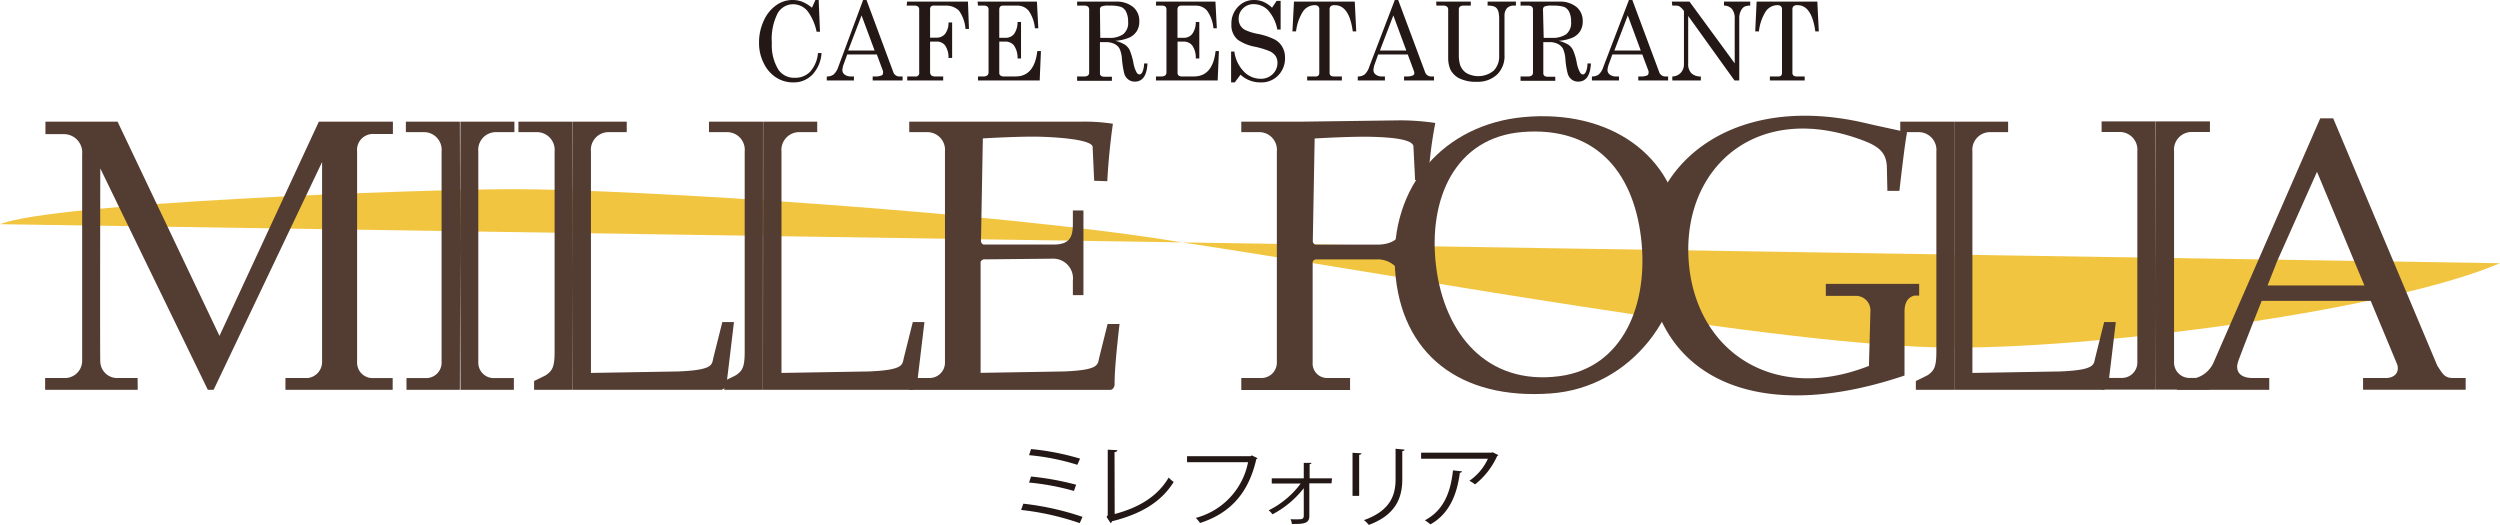<svg xmlns="http://www.w3.org/2000/svg" width="324.06" height="68" viewBox="0 0 324.06 68"><defs><style>.cls-1{fill:#231815;}.cls-2{fill:#f2c540;}.cls-3{fill:#533c32;}</style></defs><title>logo_millefoglia</title><g id="レイヤー_2" data-name="レイヤー 2"><g id="con"><g id="ミレフォリアロゴ"><path class="cls-1" d="M132.65,65.29A35.9,35.9,0,0,1,140.32,67l-.36.81a34.94,34.94,0,0,0-7.6-1.71Zm1-3.52a36.57,36.57,0,0,1,5.84,1.06l-.28.81a31.82,31.82,0,0,0-5.82-1.09Zm0-3.56A32.89,32.89,0,0,1,140,59.45l-.35.8A29.93,29.93,0,0,0,133.39,59Z"/><path class="cls-1" d="M144.49,66.63c3.07-.82,5.52-2.22,7-4.73a3.85,3.85,0,0,0,.65.57c-1.64,2.65-4.34,4.19-8,5.1a.3.3,0,0,1-.19.23l-.51-.8.15-.22V58.29l1.24.06c0,.13-.12.23-.36.26Z"/><path class="cls-1" d="M163,59.39a.23.23,0,0,1-.15.12c-1,4.37-3.33,7-7.29,8.28a7.12,7.12,0,0,0-.55-.66,9.31,9.31,0,0,0,6.77-7.22h-7.91v-.78h8.23l.16-.1Z"/><path class="cls-1" d="M172.6,62.65h-2.88l0,4.27c0,1-.89,1-2.26,1a2.32,2.32,0,0,0-.17-.62,11.11,11.11,0,0,0,1.33,0,.39.39,0,0,0,.38-.36l0-3.66a12.46,12.46,0,0,1-4.06,3.39,2.68,2.68,0,0,0-.49-.52,11.53,11.53,0,0,0,4.15-3.47h-3.75V62H169l0-2,1,0c0,.09-.11.16-.24.17V62h2.9Z"/><path class="cls-1" d="M175.32,64.28V58.69l1.15.07c0,.1-.09.18-.29.2v5.32Zm6.74-6c0,.11-.09.17-.29.19v3.66c0,2.42-.87,4.63-4.34,5.91a3.37,3.37,0,0,0-.63-.62c3.35-1.19,4.1-3.16,4.1-5.29V58.17Z"/><path class="cls-1" d="M194.23,59a.38.38,0,0,1-.16.11,9.82,9.82,0,0,1-2.87,3.68,5,5,0,0,0-.73-.47,7,7,0,0,0,2.4-2.86h-8.66v-.78h9.12l.14-.06Zm-4.72,2.1c0,.09-.12.17-.28.19-.35,2.72-1.33,5.31-3.82,6.68a6,6,0,0,0-.71-.53c2.46-1.29,3.35-3.69,3.64-6.47Z"/><path class="cls-2" d="M153.2,31.42l170.86,2.7C310.27,40,273.84,45.06,253.3,45.06,231.17,45.06,179.29,35.29,153.2,31.42Z"/><path class="cls-2" d="M153.2,31.42,0,29.06c6.9-2.77,54.29-4.54,66.67-4.54C82,24.52,130.09,27.55,153.2,31.42Z"/><path class="cls-3" d="M17.85,50.53h-12V49h2.7a2.24,2.24,0,0,0,2.1-2.18V20a2.38,2.38,0,0,0-2.27-2.61H5.89V15.77h9.35L28.45,43.54,41.33,15.77h9.6v1.6H48.48a2.06,2.06,0,0,0-2.19,2.27V46.91a2,2,0,0,0,2,2.1h2.61v1.52H37V49H39.9a2.1,2.1,0,0,0,1.85-2.1V21L27.69,50.53h-.75L13,21.83s-.05,24.72,0,25.08A2.19,2.19,0,0,0,15.32,49h2.52Z"/><path class="cls-3" d="M59.68,15.77h7v1.36H64.23A2.29,2.29,0,0,0,62,19.64V46.91a2,2,0,0,0,2,2.1h2.61v1.52h-7m0-34.76h-7v1.36h2.44a2.29,2.29,0,0,1,2.19,2.51V46.91a2,2,0,0,1-2,2.1H52.69v1.52h7"/><path class="cls-3" d="M74.24,15.77h7v1.36H78.79a2.29,2.29,0,0,0-2.19,2.51l0,28.7,11.28-.19c4.76-.19,4.36-.92,4.61-1.85l1.14-4.55h1.51l-.9,7.51c-.08.24.11.94-.69,1.27-.11,0-19.35,0-19.35,0m0-34.76h-7v1.36H69.7a2.3,2.3,0,0,1,2.19,2.51V45.56c0,2-.28,2.49-1.14,3.08l-1.52.75v1.14h5"/><path class="cls-3" d="M98.93,15.77h7v1.36h-2.44a2.3,2.3,0,0,0-2.19,2.51l0,28.7,11.27-.19c4.76-.19,4.36-.92,4.61-1.85l1.14-4.55h1.51l-.9,7.51c-.08.24.12.94-.68,1.27-.11,0-19.35,0-19.35,0m0-34.76h-7v1.36h2.44a2.29,2.29,0,0,1,2.19,2.51V45.56c0,2-.27,2.49-1.14,3.08l-1.51.75v1.14h5"/><path class="cls-3" d="M140.44,32.31v5.95h-1.37V36.39a2.56,2.56,0,0,0-2.51-2.86l-9.07.09c-.16.07-.37.17-.38.36V48.33l10.78-.18c4.76-.19,4.36-.92,4.61-1.85L143.57,42h1.55s-.68,5.58-.64,7.82c0,.26-.18.72-.6.72h-26V49h2.61a2,2,0,0,0,2-2.1V19.64a2.3,2.3,0,0,0-2.19-2.51h-2.44V15.77h22.32a24.28,24.28,0,0,1,4.08.27s-.51,3.34-.73,7.45l-1.7-.06L141.63,19c-.25-.93-4.54-1.2-6.59-1.27-2.7-.09-7.64.21-7.64.21l-.24,13.33a.49.49,0,0,0,.33.43h9.07c2.12,0,2.51-1,2.51-2.68V27.28h1.37v5"/><path class="cls-3" d="M183.21,32.31v5.95h-1.37V36.39a3.29,3.29,0,0,0-3.31-2.77h-8c-.17.07-.38.17-.38.36V47A1.88,1.88,0,0,0,172,49h3v1.55H160.9V49h2.61a2,2,0,0,0,2-2.1V19.64a2.29,2.29,0,0,0-2.19-2.51H160.9V15.77h7.87l12.7-.17a31.46,31.46,0,0,1,4.58.34,55.11,55.11,0,0,0-.92,7.45l-1.7-.06-.22-4.42c-.26-.92-3.11-1.1-5.16-1.17-2.69-.09-7.64.21-7.64.21l-.24,13.33a.49.49,0,0,0,.34.43h8c2.12,0,3.31-1,3.31-2.68V27.28h1.37Z"/><path class="cls-3" d="M218,30c-.83-10-9.47-15.85-20.52-14.82-10.12.94-17.38,8.75-16.65,19.77S189.32,51.85,201,51C211.43,50.26,218.88,40.6,218,30ZM202.15,48.76c-9.44,1.24-14.93-5.52-16-14.24s2.46-16.73,11.24-17.41c9.23-.72,14.25,4.92,15.32,13.64S210.35,47.68,202.15,48.76Z"/><path class="cls-3" d="M246.87,48.68c-22,7.41-34-2.11-33.23-16.92C214.19,20.57,225.25,12,242,16c1.34.32,5.22,1.13,5.21,1.17-.25.88-1,7.57-1,7.57l-1.56,0-.07-3.22c-.11-1.55-.77-2.45-3.07-3.31-13.2-5-22.63,2.79-22.67,14.07,0,12.38,10.26,20.33,23.42,15.15l.19-7.08a1.88,1.88,0,0,0-1.88-2h-3.9V36.8h12.1v1.52h-.65c-.9.26-1.25,1-1.25,2.11Z"/><path class="cls-3" d="M253.3,15.77h7v1.36h-2.44a2.29,2.29,0,0,0-2.19,2.51l0,28.7L267,48.15c4.76-.19,4.36-.92,4.61-1.85l1.14-4.55h1.51l-.9,7.51c-.08.24.11.94-.69,1.27-.1,0-19.35,0-19.35,0m0-34.76h-7v1.36h2.44A2.3,2.3,0,0,1,251,19.64V45.56c0,2-.28,2.49-1.14,3.08l-1.52.75v1.14h5"/><path class="cls-3" d="M279.46,15.74h7v1.37H284a2.29,2.29,0,0,0-2.19,2.5V46.88a2,2,0,0,0,2,2.11h2.61V50.5h-7m0-34.76h-7v1.37h2.44a2.29,2.29,0,0,1,2.19,2.5V46.88a2,2,0,0,1-2,2.11h-2.61V50.5h7"/><path class="cls-3" d="M318,49c-1.19,0-1.37-.58-2.06-1.58L302.44,15.34h-1.68L287,46.83a3.63,3.63,0,0,1-2.4,2.18h-2.4v1.52h11.95V49H292c-1.77,0-2.27-1-1.89-2.1,0-.11,1.63-4.31,3.06-7.9H307.3l3.46,8.3c.27,1.07-.46,1.7-1.5,1.7h-2.95v1.52h13.3V49ZM293.93,37c.71-1.78,1.23-3.12,1.23-3.12l5.18-11.61L306.48,37Z"/><path class="cls-1" d="M105.25,1l.45-1h.42l.17,4.11h-.44a6.79,6.79,0,0,0-1.09-2.56,2.42,2.42,0,0,0-1.94-1,2.32,2.32,0,0,0-2,1.14,7.31,7.31,0,0,0-.77,3.88,6,6,0,0,0,.88,3.51,2.46,2.46,0,0,0,2.1,1,2.65,2.65,0,0,0,2-.8,4.18,4.18,0,0,0,1-2.4h.46a4.47,4.47,0,0,1-1.19,2.8,3.33,3.33,0,0,1-2.48,1,4,4,0,0,1-2.22-.64A4.45,4.45,0,0,1,99,8.19a5.7,5.7,0,0,1-.61-2.64A6.61,6.61,0,0,1,99,2.69a4.81,4.81,0,0,1,1.6-2A3.62,3.62,0,0,1,102.75,0,3.43,3.43,0,0,1,104,.23,4.94,4.94,0,0,1,105.25,1Z"/><path class="cls-1" d="M111.88,0h.44l3.47,9.34a.83.83,0,0,0,.86.57H117v.52h-3.88V9.91h.31a1.94,1.94,0,0,0,.86-.14.32.32,0,0,0,.17-.3.85.85,0,0,0,0-.25l-.8-2.16h-3.84l-.45,1.24a2.45,2.45,0,0,0-.18.79.73.73,0,0,0,.3.58,1.37,1.37,0,0,0,.87.24h.33v.52h-3.52V9.91a1.39,1.39,0,0,0,.89-.26,2.32,2.32,0,0,0,.61-1Zm-.2,2-1.74,4.55h3.43Z"/><path class="cls-1" d="M117.58.21h7.89l.13,3.54h-.45a4.63,4.63,0,0,0-.85-2.38,2.39,2.39,0,0,0-1.78-.64H121a.42.42,0,0,0-.33.12.48.48,0,0,0-.11.34V4.88h.83a1.38,1.38,0,0,0,1.11-.48,2.34,2.34,0,0,0,.45-1.49h.47v4.6h-.47a2.73,2.73,0,0,0-.45-1.63,1.33,1.33,0,0,0-1.11-.49h-.83V9.28a.63.63,0,0,0,.16.49.81.81,0,0,0,.54.14h1v.52h-4.66V9.91h1a.46.46,0,0,0,.55-.55V1.24A.5.5,0,0,0,119,.85a.72.72,0,0,0-.47-.12h-1Z"/><path class="cls-1" d="M126.72.21h7.69l.18,3.45h-.44a4.7,4.7,0,0,0-.82-2.28,1.88,1.88,0,0,0-1.48-.65H130a.48.48,0,0,0-.35.13.58.58,0,0,0-.12.4V4.9h.84a1.36,1.36,0,0,0,1.08-.5,2.64,2.64,0,0,0,.45-1.55h.45V7.58h-.45a2.83,2.83,0,0,0-.46-1.68,1.41,1.41,0,0,0-1.15-.51h-.76V9.45a.41.41,0,0,0,.15.34.7.7,0,0,0,.46.12h1.5q2.44,0,2.82-3.29h.47l-.16,3.81h-8V9.91h.67a.83.83,0,0,0,.54-.14.55.55,0,0,0,.16-.41V1.26a.54.54,0,0,0-.14-.4.65.65,0,0,0-.43-.13h-.8Z"/><path class="cls-1" d="M139.62.21h5a3.36,3.36,0,0,1,2.26.7,2.3,2.3,0,0,1,.8,1.83A2.34,2.34,0,0,1,147.38,4a2.34,2.34,0,0,1-.92.84,5.53,5.53,0,0,1-1.89.45,4.39,4.39,0,0,1,1.29.53,1.86,1.86,0,0,1,.57.67,8.47,8.47,0,0,1,.49,1.67,3.82,3.82,0,0,0,.42,1.24.46.46,0,0,0,.37.25c.13,0,.26-.1.37-.31a2.76,2.76,0,0,0,.22-1.11h.44c-.08,1.57-.63,2.35-1.64,2.35a1.37,1.37,0,0,1-.83-.26,1.51,1.51,0,0,1-.53-.75,12.33,12.33,0,0,1-.31-1.95,3.72,3.72,0,0,0-.31-1.31,1.5,1.5,0,0,0-.67-.62,2.39,2.39,0,0,0-1.08-.23h-.79v4a.46.46,0,0,0,.12.36.82.82,0,0,0,.49.13h.94v.52h-4.51V9.91h.95a.72.72,0,0,0,.46-.13.46.46,0,0,0,.15-.36V1.26a.51.51,0,0,0-.15-.4.72.72,0,0,0-.46-.13h-.95Zm3,4.7h1.15a3,3,0,0,0,1.8-.46,1.84,1.84,0,0,0,.66-1.63,2.78,2.78,0,0,0-.25-1.27,1.32,1.32,0,0,0-.65-.65,4.77,4.77,0,0,0-1.57-.17,2.23,2.23,0,0,0-1,.12.41.41,0,0,0-.18.39Z"/><path class="cls-1" d="M149.86.21h7.69l.18,3.45h-.44a4.59,4.59,0,0,0-.83-2.28A1.86,1.86,0,0,0,155,.73h-1.9a.47.47,0,0,0-.35.13.58.58,0,0,0-.12.4V4.9h.83a1.33,1.33,0,0,0,1.08-.5A2.51,2.51,0,0,0,155,2.85h.46V7.58H155a2.77,2.77,0,0,0-.45-1.68,1.42,1.42,0,0,0-1.15-.51h-.76V9.45a.43.43,0,0,0,.14.34.74.74,0,0,0,.47.12h1.5q2.45,0,2.82-3.29H158l-.16,3.81h-8V9.91h.66a.87.87,0,0,0,.55-.14.54.54,0,0,0,.15-.41V1.26a.54.54,0,0,0-.13-.4.68.68,0,0,0-.44-.13h-.79Z"/><path class="cls-1" d="M164.89,1l.59-.89H166l0,3.72h-.43a5.12,5.12,0,0,0-1.2-2.5,2.55,2.55,0,0,0-1.84-.79,1.89,1.89,0,0,0-1.41.55,1.8,1.8,0,0,0-.56,1.33,1.69,1.69,0,0,0,.21.86,1.52,1.52,0,0,0,.63.6,6.68,6.68,0,0,0,1.57.5,8.5,8.5,0,0,1,2.28.75,2.53,2.53,0,0,1,1,1,2.81,2.81,0,0,1,.32,1.35,3.14,3.14,0,0,1-.88,2.29,3,3,0,0,1-2.28.91,3.73,3.73,0,0,1-2.61-1l-.74,1h-.48v-4H160a4.54,4.54,0,0,0,1.23,2.59,3,3,0,0,0,2.16.94,2.16,2.16,0,0,0,1.58-.6,2,2,0,0,0,.62-1.47,1.62,1.62,0,0,0-.23-.86,1.89,1.89,0,0,0-.73-.62,10.81,10.81,0,0,0-2-.61,5.72,5.72,0,0,1-2.19-.9,2.47,2.47,0,0,1-.82-2A3.09,3.09,0,0,1,160.5.86,2.77,2.77,0,0,1,162.59,0a3,3,0,0,1,1.16.23A3.83,3.83,0,0,1,164.89,1Z"/><path class="cls-1" d="M167.73.21h7.88l.19,3.86h-.45c-.3-2.27-1.08-3.4-2.34-3.4a.75.75,0,0,0-.52.14.58.58,0,0,0-.14.45V9.43a.45.45,0,0,0,.13.36.72.72,0,0,0,.46.12h1v.52h-4.5V9.91h1.11a.44.44,0,0,0,.34-.12.41.41,0,0,0,.12-.31V1.2a.52.52,0,0,0-.15-.4.71.71,0,0,0-.48-.13,1.85,1.85,0,0,0-1.59,1A6.09,6.09,0,0,0,168,4.07h-.47Z"/><path class="cls-1" d="M180.8,0h.44l3.48,9.34a.83.83,0,0,0,.86.57h.3v.52H182V9.91h.31a1.92,1.92,0,0,0,.85-.14.32.32,0,0,0,.17-.3.85.85,0,0,0-.05-.25l-.8-2.16h-3.84L178.2,8.3a2.68,2.68,0,0,0-.17.79.73.73,0,0,0,.3.58,1.32,1.32,0,0,0,.86.24h.33v.52H176V9.91a1.43,1.43,0,0,0,.89-.26,2.23,2.23,0,0,0,.6-1Zm-.19,2-1.74,4.55h3.42Z"/><path class="cls-1" d="M186.17.21h4.48V.73h-.9a.76.76,0,0,0-.51.13.49.49,0,0,0-.14.38V7a4.75,4.75,0,0,0,.15,1.37,2.07,2.07,0,0,0,.82,1.09,3.15,3.15,0,0,0,3.56-.31,2.66,2.66,0,0,0,.7-1.93V2.53a4.45,4.45,0,0,0-.08-.95,1.37,1.37,0,0,0-.24-.5.9.9,0,0,0-.39-.26,2.45,2.45,0,0,0-.79-.09V.21h3.67V.73h-.26a1.16,1.16,0,0,0-.92.35,1.5,1.5,0,0,0-.3,1v5a3.35,3.35,0,0,1-.9,2.52,3.61,3.61,0,0,1-2.67,1,4.89,4.89,0,0,1-2.26-.43A2.6,2.6,0,0,1,188,9a3.87,3.87,0,0,1-.28-1.55V1.24a.47.47,0,0,0-.15-.37.68.68,0,0,0-.46-.14h-.92Z"/><path class="cls-1" d="M197.1.21h5a3.38,3.38,0,0,1,2.26.7,2.34,2.34,0,0,1,.8,1.83A2.35,2.35,0,0,1,204.85,4a2.28,2.28,0,0,1-.92.84,5.46,5.46,0,0,1-1.88.45,4.65,4.65,0,0,1,1.29.53,1.93,1.93,0,0,1,.56.67,7.26,7.26,0,0,1,.49,1.67,4,4,0,0,0,.43,1.24.45.45,0,0,0,.36.25c.14,0,.27-.1.38-.31a2.62,2.62,0,0,0,.21-1.11h.45c-.08,1.57-.63,2.35-1.65,2.35a1.39,1.39,0,0,1-.83-.26,1.49,1.49,0,0,1-.52-.75,10.24,10.24,0,0,1-.31-1.95,4,4,0,0,0-.31-1.31,1.62,1.62,0,0,0-.67-.62,2.39,2.39,0,0,0-1.08-.23h-.8v4a.46.46,0,0,0,.13.36.8.8,0,0,0,.49.13h.93v.52h-4.5V9.91h1a.72.72,0,0,0,.46-.13.46.46,0,0,0,.15-.36V1.26a.51.51,0,0,0-.15-.4.74.74,0,0,0-.46-.13h-1Zm3,4.7h1.15A3.09,3.09,0,0,0,203,4.45a1.86,1.86,0,0,0,.65-1.63,2.79,2.79,0,0,0-.24-1.27,1.36,1.36,0,0,0-.65-.65A4.82,4.82,0,0,0,201.2.73a2.23,2.23,0,0,0-1,.12.42.42,0,0,0-.19.39Z"/><path class="cls-1" d="M211.15,0h.44l3.48,9.34a.83.83,0,0,0,.86.57h.3v.52h-3.87V9.91h.31a1.89,1.89,0,0,0,.85-.14.32.32,0,0,0,.17-.3.81.81,0,0,0,0-.25l-.81-2.16H209l-.45,1.24a2.45,2.45,0,0,0-.18.79.73.73,0,0,0,.3.58,1.35,1.35,0,0,0,.87.24h.32v.52h-3.51V9.91a1.43,1.43,0,0,0,.89-.26,2.23,2.23,0,0,0,.6-1ZM211,2l-1.74,4.55h3.42Z"/><path class="cls-1" d="M216.71.21H219l5.86,8V2.43a1.87,1.87,0,0,0-.39-1.3,1.34,1.34,0,0,0-1-.4V.21h3.4V.73a1.58,1.58,0,0,0-.78.15,1.26,1.26,0,0,0-.45.56,2,2,0,0,0-.19.87v8.12h-.62l-6-8.36V8.24a1.7,1.7,0,0,0,.4,1.24,1.69,1.69,0,0,0,1.24.43v.52h-3.7V9.91a1.5,1.5,0,0,0,1.1-.48,1.6,1.6,0,0,0,.41-1.11V1.41l-.12-.14a2,2,0,0,0-.46-.44,1,1,0,0,0-.49-.1h-.44Z"/><path class="cls-1" d="M227.7.21h7.87l.19,3.86h-.45C235,1.8,234.23.67,233,.67a.75.75,0,0,0-.52.14.58.58,0,0,0-.14.45V9.43a.43.43,0,0,0,.14.36.67.67,0,0,0,.45.12h1v.52h-4.51V9.91h1.11a.48.48,0,0,0,.35-.12.45.45,0,0,0,.11-.31V1.2a.52.52,0,0,0-.15-.4.71.71,0,0,0-.48-.13,1.85,1.85,0,0,0-1.59,1A6,6,0,0,0,228,4.07h-.48Z"/></g></g></g></svg>
